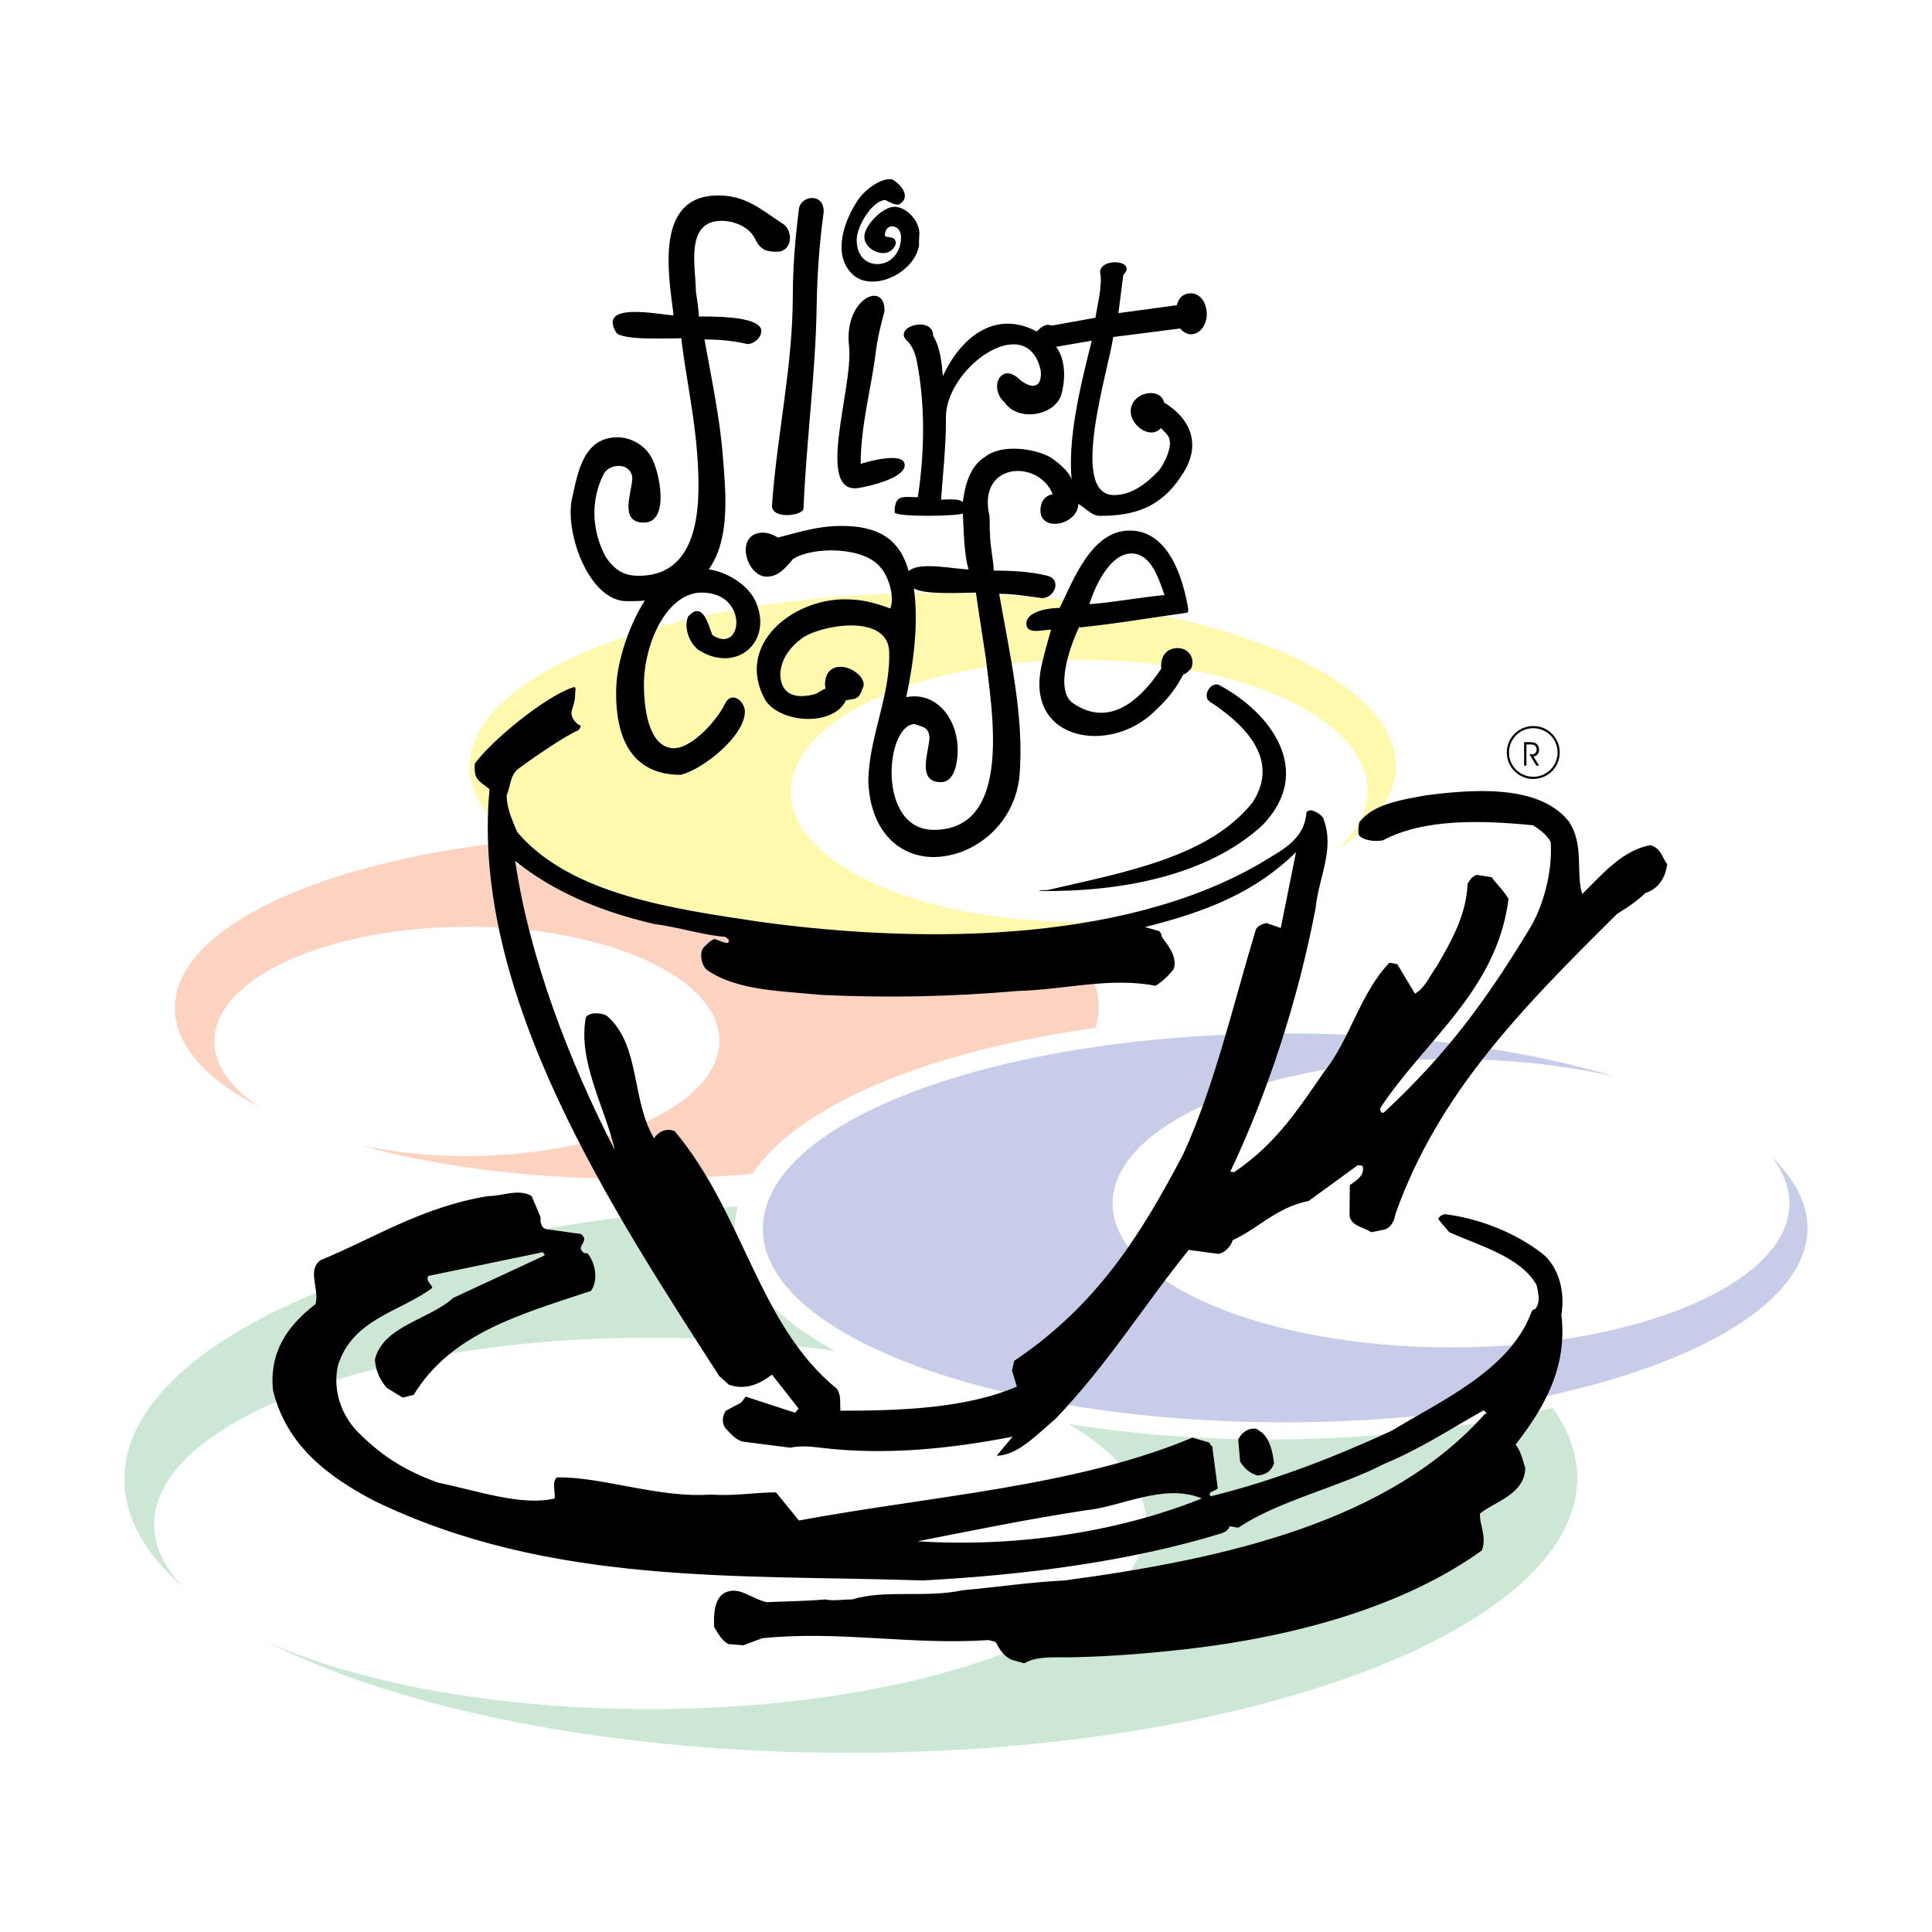 <?xml version="1.0" encoding="utf-8"?>
<!-- Generator: Adobe Illustrator 13.0.0, SVG Export Plug-In . SVG Version: 6.00 Build 14948)  -->
<!DOCTYPE svg PUBLIC "-//W3C//DTD SVG 1.0//EN" "http://www.w3.org/TR/2001/REC-SVG-20010904/DTD/svg10.dtd">
<svg version="1.0" id="Layer_1" xmlns="http://www.w3.org/2000/svg" xmlns:xlink="http://www.w3.org/1999/xlink" x="0px" y="0px"
	 width="192.756px" height="192.756px" viewBox="0 0 192.756 192.756" enable-background="new 0 0 192.756 192.756"
	 xml:space="preserve">
<g>
	<polygon fill-rule="evenodd" clip-rule="evenodd" fill="#FFFFFF" points="0,0 192.756,0 192.756,192.756 0,192.756 0,0 	"/>
	<path fill-rule="evenodd" clip-rule="evenodd" fill="#FCD3C1" d="M106.123,93.927c-4.545,0.549-9.425,0.885-14.488,0.885
		c-18.912,0-35.199-4.332-42.855-10.584c-18.149,2.318-31.295,8.724-31.326,16.288c-0.062,3.722,3.081,7.138,8.449,9.944
		c-2.837-1.892-4.515-4.148-4.515-6.559c0-6.344,11.347-11.438,25.317-11.438c13.848,0,25.134,5.094,25.073,11.438
		c-0.061,6.314-11.408,11.439-25.256,11.439c-3.721,0-7.29-0.397-10.461-1.037c7.655,2.135,17.142,3.324,27.421,3.324
		c3.996,0,7.87-0.184,11.591-0.52c4.575-6.832,17.538-12.262,34.223-14.549c0.213-0.702,0.305-1.342,0.335-2.044
		C109.631,98.167,108.411,95.94,106.123,93.927L106.123,93.927z"/>
	<path fill-rule="evenodd" clip-rule="evenodd" fill="#CCE7D3" d="M154.929,140.475c-8.207,1.952-17.846,3.142-28.186,3.142
		c-7.138,0-13.94-0.55-20.162-1.557c4.973,2.898,7.809,6.345,7.809,10.036c-0.122,10.127-22.389,18.423-49.597,18.423
		c-15.435,0-29.221-2.653-38.28-6.771c13.176,6.741,34.375,11.134,58.258,11.134c39.897,0,72.504-12.354,72.596-27.361
		C157.367,145.08,156.513,142.73,154.929,140.475L154.929,140.475z M83.339,134.801c-0.977-0.52-1.861-1.068-2.715-1.647h-0.032
		c0-0.03-0.029-0.03-0.029-0.03c-0.031-0.03-0.031-0.03-0.062-0.03c0-0.03-0.031-0.03-0.031-0.03c-0.03-0.03-0.03-0.03-0.061-0.03
		c0-0.031-0.031-0.031-0.031-0.031c-0.03-0.03-0.03-0.03-0.061-0.03c0-0.03-0.03-0.03-0.061-0.03c0-0.031-0.03-0.031-0.03-0.062
		c-0.031,0-0.031,0-0.061-0.03c-0.031,0-0.031-0.031-0.062-0.031l-0.031-0.029c-0.031-0.031-0.061-0.031-0.061-0.062
		c-0.031,0-0.061,0-0.061-0.031c-0.03,0-0.061-0.03-0.061-0.03c-0.031-0.029-0.061-0.029-0.061-0.061c-0.03,0-0.061-0.03-0.061-0.03
		c-0.031-0.03-0.062-0.03-0.062-0.062c-0.03,0-0.061-0.03-0.091-0.03c0-0.03-0.03-0.03-0.061-0.062c-0.032,0-0.032-0.03-0.062-0.03
		c-0.03-0.03-0.06-0.062-0.091-0.062c0-0.03-0.031-0.03-0.061-0.061c-0.031-0.03-0.062-0.03-0.062-0.062
		c-0.03,0-0.061-0.029-0.091-0.061c-0.031,0-0.062-0.03-0.062-0.061c-0.03,0-0.061-0.03-0.091-0.061
		c-0.031,0-0.062-0.031-0.092-0.062c-0.03,0-0.061-0.03-0.061-0.062c-0.031,0-0.062-0.03-0.092-0.061
		c-0.031-0.031-0.061-0.031-0.091-0.061c-0.032-0.031-0.062-0.062-0.093-0.062c-0.03-0.03-0.061-0.061-0.091-0.092
		c-0.031-0.061-0.061-0.061-0.092-0.092c-0.03-0.03-0.061-0.061-0.091-0.091c-0.03,0-0.061-0.03-0.091-0.061
		c-0.031-0.031-0.061-0.062-0.091-0.092c-0.031-0.03-0.062-0.062-0.092-0.062c-0.031-0.03-0.092-0.061-0.122-0.092
		c-0.031-0.03-0.061-0.061-0.092-0.091c-0.03-0.03-0.061-0.062-0.091-0.092c-0.031-0.03-0.061-0.061-0.091-0.092
		c-0.061-0.03-0.092-0.061-0.123-0.091s-0.061-0.061-0.091-0.092c-0.031-0.03-0.092-0.062-0.123-0.092s-0.061-0.061-0.092-0.091
		c-0.03-0.062-0.091-0.092-0.122-0.123c-0.031-0.029-0.061-0.061-0.092-0.091c-0.03-0.03-0.091-0.092-0.122-0.122
		s-0.061-0.062-0.091-0.092c-0.062-0.03-0.092-0.091-0.122-0.121c-0.031-0.031-0.061-0.062-0.092-0.123
		c-0.061-0.029-0.092-0.061-0.122-0.091c-0.03-0.062-0.092-0.092-0.122-0.122c-0.03-0.062-0.062-0.092-0.091-0.122
		c-0.061-0.062-0.092-0.122-0.122-0.153c-0.031-0.061-0.061-0.091-0.122-0.151c-0.031-0.03-0.061-0.062-0.091-0.122
		c-0.031-0.03-0.092-0.092-0.122-0.122c-0.031-0.062-0.062-0.092-0.092-0.152c-0.062-0.031-0.091-0.093-0.122-0.122
		c-0.031-0.061-0.062-0.092-0.122-0.152c-0.031-0.031-0.062-0.092-0.092-0.123c-0.031-0.061-0.092-0.121-0.123-0.151
		c-0.03-0.062-0.061-0.092-0.091-0.152c-0.061-0.062-0.091-0.092-0.122-0.153c-0.03-0.061-0.062-0.122-0.092-0.152
		c-0.03-0.062-0.091-0.122-0.122-0.184c-1.007-1.616-1.525-3.294-1.525-5.062c0.03-0.732,0.122-1.434,0.306-2.166
		c-34.589,2.104-61.127,13.513-61.188,27.146c-0.03,3.844,2.044,7.474,5.826,10.829c-1.86-1.983-2.867-4.088-2.867-6.253
		c0.062-10.341,22.328-18.638,49.658-18.638C71.473,133.458,77.665,133.977,83.339,134.801L83.339,134.801z"/>
	<path fill-rule="evenodd" clip-rule="evenodd" fill="#FFF9AE" d="M107.832,65.834c15.8,0,28.672,5.857,28.61,13.116
		c0,2.135-1.129,4.118-3.142,5.887c3.782-2.471,5.948-5.307,5.979-8.388c0.061-9.578-20.62-17.295-46.059-17.295
		c-25.529,0-46.301,7.717-46.363,17.295c-0.061,9.487,20.589,17.142,46.15,17.142c7.931,0,15.404-0.732,21.962-2.042
		c-2.35,0.273-4.789,0.426-7.321,0.426c-15.922,0-28.794-5.795-28.732-13.024C78.976,71.691,91.909,65.834,107.832,65.834
		L107.832,65.834z"/>
	<path fill-rule="evenodd" clip-rule="evenodd" fill="#C7CDE8" d="M161.18,107.439c-4.85-1.128-10.432-1.77-16.38-1.77
		c-18.605,0-33.796,6.498-33.796,14.397c0,7.932,15.19,14.367,33.796,14.367c18.606,0,33.735-6.436,33.735-14.367
		c0-1.586-0.609-3.142-1.738-4.605c2.288,2.196,3.539,4.605,3.539,7.107c-0.062,10.676-23.486,19.338-52.19,19.338
		c-28.794,0-52.097-8.662-52.037-19.338c0.061-10.798,23.487-19.461,52.312-19.461C140.835,103.108,152.243,104.726,161.18,107.439
		L161.18,107.439z"/>
	<path fill-rule="evenodd" clip-rule="evenodd" d="M152.289,74.275v2.113h-0.228v-2.343h0.63c0.139,0,0.249,0.01,0.334,0.031
		c0.084,0.021,0.16,0.056,0.229,0.104c0.094,0.065,0.167,0.152,0.222,0.263c0.055,0.109,0.081,0.225,0.081,0.348
		c0,0.181-0.054,0.337-0.161,0.468c-0.108,0.131-0.243,0.203-0.405,0.214l0.566,0.916h-0.273l-0.695-1.13h0.222
		c0.148,0,0.269-0.043,0.361-0.13c0.093-0.086,0.14-0.199,0.14-0.335c0-0.083-0.014-0.158-0.043-0.225
		c-0.027-0.067-0.07-0.126-0.126-0.177c-0.046-0.042-0.102-0.071-0.166-0.09c-0.065-0.018-0.181-0.026-0.348-0.026H152.289
		L152.289,74.275z"/>
	<path fill="none" stroke="#000000" stroke-width="0.216" stroke-miterlimit="2.613" d="M152.975,72.545
		c1.403,0,2.531,1.128,2.531,2.532c0,1.403-1.128,2.531-2.531,2.531c-1.402,0-2.531-1.128-2.531-2.531
		C150.443,73.674,151.572,72.545,152.975,72.545L152.975,72.545z"/>
	<path fill-rule="evenodd" clip-rule="evenodd" d="M102.188,165.943c1.372-0.823,3.569-0.519,5.277-0.609
		c3.782-0.093,7.259-0.397,10.858-0.793c11.348-1.312,21.931-4.394,29.526-9.854c0.519-1.403-0.274-2.592-0.184-3.69
		c1.495-1.189,4.393-1.891,4.516-4.483c-0.275-1.007-0.581-1.982-0.977-2.379c2.714-3.509,5.216-7.565,4.575-12.964
		c0.396-2.288-0.275-4.759-1.861-6.07c-2.653-2.074-6.344-3.568-9.822-3.965c-0.213,0.091-0.487,0.183-0.609,0.488l1.099,1.311
		c3.08,1.373,7.137,2.471,8.724,5.277c0.183,0.885,0.396,1.678-0.122,2.379c-0.092,0-0.306,0.092-0.396,0.306
		c-2.136,5.856-9.212,8.938-13.909,11.834c-5.612,2.593-11.683,4.973-18.088,6.559c-0.396-0.487,0.427-0.487,0.702-0.793
		l-0.55-4.179c-0.091-0.092-0.213-0.183-0.305-0.396l-1.678-0.488c-11.591,4.881-26.324,5.856-39.257,8.267l-2.287-2.807
		c-2.074,0-4.271,0.396-6.467,0.214c-5.185,0.396-10.92-1.8-15.403-1.709c-0.519,0.52-0.123,1.404-0.214,2.105
		c-3.294,0.793-7.778-0.794-11.652-1.586c-3.264-1.19-5.459-2.594-7.625-4.697c-2.075-1.892-2.868-4.576-2.35-6.955
		c1.434-4.697,6.223-5.368,9.426-7.778c-0.092-0.396-0.702-0.701-0.397-1.189l11.469-2.379c0,0.396,0.397,0.091,0,0.396
		l-8.998,4.179c-2.41,2.196-6.985,2.775-7.809,6.161c0.091,1.189,0.58,2.104,1.189,2.807l1.586,0.976l1.098-0.274
		c3.722-6.1,10.494-7.991,17.692-10.37c0.701-1.007,0.518-2.685-0.366-3.783c-0.213,0.092-0.427,0-0.61-0.304
		c-0.183-0.397,0.213-0.489,0.306-1.099c0-0.092-0.092-0.275-0.306-0.488l-3.477-0.488c-0.396-0.122-0.396-0.213-0.579-0.701
		c0-0.092,0-0.305,0-0.488l-0.886-2.104c-1.28-0.793-2.897,0-4.391,0c-6.65,1.098-11.47,4.271-16.655,6.375
		c-1.403,1.007-0.122,2.775-0.519,4.392c-2.806,2.166-4.636,4.759-4.24,8.633c1.342,5.399,5.308,8.479,10.066,10.981
		c17.568,8.54,36.572,7.35,54.69,7.96c10.126-0.519,20.711-1.891,29.861-4.697c0.519-0.183,0.701-0.396,0.823-0.701
		c0.275,0,0.488,0.122,0.885,0.122c3.996-2.684,9.975-3.996,14.58-6.375c3.6-1.494,6.589-3.478,9.791-5.277
		c-0.091-0.214,0.702,0.397,0.214,0.306c-9.455,10.646-25.5,14.428-41.939,16.623c-3.601,0.184-6.772,0.672-10.158,0.977
		c-3.751,0.793-7.748-0.092-11.042,0.915c-0.976,0-1.891,0.184-2.684,0c-2.074,0.184-3.874,0.184-5.856,0.274
		c-1.616-0.396-2.684-1.586-4.087-0.976c-1.099,0.487-1.221,2.196-1.129,3.478c0.396,0.609,0.702,1.281,1.403,1.677l1.495,0.123
		l1.892-0.702c7.656-0.793,14.824,0.702,22.572,0.184c0.487,0.121,0.671,0.121,0.793,0.304c0.274,0.611,0.885,1.495,1.678,1.708
		L102.188,165.943L102.188,165.943z M57.655,72.271l-0.305-0.305c-0.762-0.976,0.03-1.281,0.03-2.683
		c0-0.398,0.214-0.886-0.305-0.673c-2.775,0.977-7.9,5.155-9.7,7.565c-0.122,1.677,0.397,1.677,1.465,2.562
		c-1.922,20.619,12.475,42.307,22.907,58.534l0.976,0.884c1.708,0.58,3.082-0.091,4.301-1.006l2.654,3.385
		c0,0-0.396,0.52-0.396,0.397l-4.88-1.587c-0.183,0.215-0.275,0.396-0.488,0.61l-1.495,0.793c-0.305,0.397-0.519,1.281,0.091,1.892
		c0.58,0.58,0.885,0.977,1.586,1.19l4.758,0.609c0.916-0.214,2.104-0.122,2.988,0c6.559,0.793,13.025,0.092,19.187-1.099
		l-1.586,1.892c2.074,0,3.996-2.104,5.887-3.69c5.308-5.582,8.755-11.256,13.269-16.837l2.959,0.396
		c0.61-0.092,1.22-0.701,1.434-1.372c2.471-1.099,4.392-3.295,7.564-3.904l4.91-3.569c0.092,0,0.306,0,0.489,0.092
		c0.213,0.914-0.58,1.403-1.281,1.892l-0.031,3.08c0.184,1.007,1.373,1.099,2.166,1.616l1.099-0.213
		c0.793-0.092,1.22-0.885,1.311-1.586c4.271-12.049,12.598-20.528,22.115-29.953c1.098-0.671,2.104-1.373,2.806-2.075
		c1.189-0.396,1.982-1.312,2.196-2.897c-0.488-0.58-0.579-1.586-1.679-1.892c-2.775,0.519-4.696,2.806-6.801,4.88
		c-0.671-2.196,0.243-4.88-1.343-7.259c-2.958-3.691-9.517-3.203-14.214-2.593c-2.684,0.488-5.276,0.885-6.68,2.684
		c-0.122,0.61-0.122,1.007-0.031,1.312c0.397,0.488,1.617,0.671,2.41,0.488c4.088-2.196,9.975-1.983,14.946-1.494
		c0.488,0.305,1.372,0.884,1.77,1.677c0.183,2.806-0.641,6.071-1.952,8.389c-4.331,7.167-8.236,12.597-14.672,18.575
		c-0.305,0.184-0.396-0.213-0.396-0.396c4.423-6.771,11.651-11.713,12.811-20.894c-0.519-0.884-1.281-1.585-1.678-2.166
		l-1.312-0.213c-0.488-0.092-0.885,0.488-1.098,0.884c-0.122,3.111-1.617,5.704-3.051,8.174c-0.792,1.1-1.188,2.196-2.195,2.776
		l-1.77-2.959c-0.305,0-0.396-0.123-0.793-0.123c-2.928,3.082-3.935,7.657-6.467,10.829c-2.501,3.599-4.819,7.26-9.028,10.065
		c-0.092,0-0.274-0.121-0.396,0c3.751-7.869,6.802-17.203,8.54-26.354c0.336-3.203,1.953-5.887,0.763-8.968
		c-0.183-0.305-0.579-0.61-1.189-0.792c-0.092,0-0.274,0-0.487,0.183c-0.123,2.104-1.525,3.294-3.417,4.392
		c-13.513,8.571-34.192,8.876-51.092,6.558c-8.54-1.281-18.88-2.684-24.218-8.937c-0.58-1.312-1.068-2.502-1.068-3.691
		c0.397-0.884,0.306-1.891,1.099-2.592c0.916-0.702,4.605-3.295,6.008-3.874C57.655,72.881,58.266,72.393,57.655,72.271
		L57.655,72.271z M121.558,68.306c-0.886-0.213-1.586,1.189-0.886,1.677c3.051,1.983,7.23,5.582,4.302,10.066
		c-4.331,5.459-12.688,6.955-20.467,8.754c-0.396,0-0.701,0-0.885,0.091c8.357,0.122,16.929-1.586,22.328-6.558
		C131.166,76.968,126.834,71.081,121.558,68.306L121.558,68.306z M91.543,153.773c9.518,0.61,19.674-0.794,28.367-4.271
		c-3.782-1.586-8.175,0.885-11.652,1.189C102.28,151.607,97.186,152.675,91.543,153.773L91.543,153.773z M125.492,147.215
		c0.793-0.092,1.312-0.396,1.617-1.189c-0.092-1.007-0.396-2.409-1.191-3.08c-0.273-0.215-0.578-0.397-0.578-0.397
		c-0.794-0.121-1.495,0.397-1.8,1.068l0.183,2.195C124.028,146.33,124.607,147.001,125.492,147.215L125.492,147.215z
		 M83.856,140.748c5.887,0,12.506-0.214,17.6-2.409l-0.487-1.586l0.213-0.976c8.297-5.583,12.628-12.567,16.868-20.62
		c3.142-6.863,5.002-15.007,7.229-22.358c0.092-0.306,0.519-0.611,1.098-0.702l1.404,0.489l1.525-7.565
		c-4.088,3.996-8.785,5.887-15.068,7.473l1.403,0.397c0.091,0.091,0.273,0.305,0.273,0.58c0.61,0.823,1.587,2.013,1.19,3.202
		c-0.519,0.703-1.312,1.403-1.831,1.678c-4.544-0.884-9.058,0.396-13.726,0.518c-6.68,0.58-13.024,0.702-19.583,0.396
		c-3.874-0.396-8.449-0.396-11.438-2.5c-0.579-0.488-0.793-1.8-0.274-2.288c0.488-0.488,0.61-0.58,1.006-0.793
		c0.396,0.092,0.885,0.397,1.373,0.397c0.213-0.305,0-0.397-0.274-0.61c-2.287-0.184-4.697-0.977-7.076-1.282
		c-5.552-1.281-10.127-3.294-13.879-6.283c1.403,9.578,5.338,19.889,9.944,28.855c-0.976-4.271-3.722-8.877-2.897-13.238
		c0.304-0.61,1.799-0.488,2.195-0.091c3.264,2.958,2.318,8.235,4.606,12.139c0.396-0.609,1.19-1.098,2.074-0.701
		c6.924,8.267,8.327,19.309,16.167,25.684C83.979,139.254,83.765,140.047,83.856,140.748L83.856,140.748z M71.016,127.297
		l-4.118-9.15L71.016,127.297L71.016,127.297z"/>
	<path fill-rule="evenodd" clip-rule="evenodd" d="M117.409,30.452c0.213-0.823,0.732-1.189,1.403-1.189
		c0.915,0,1.586,0.916,1.586,2.075c0,1.098-0.671,2.013-1.586,2.013c-0.396,0-0.793-0.244-1.068-0.58l-6.68,0.854
		c-0.457,3.294-4.483,15.77,0.092,15.77c1.769,0,3.264-1.189,4.423-2.41c0.519-0.549,1.556-2.623,0.977-3.447
		c-0.123-0.244-0.488-0.579-0.732-0.824c-1.281,1.465-4.148-1.099-2.531-2.867c0.731-0.793,2.622-1.037,2.897,0.457v-0.122
		c2.867,1.799,3.66,4.483,1.616,7.382c-2.013,3.049-4.605,3.904-8.083,3.904c-0.823,0-1.525-0.885-2.135-1.19
		c-0.062,2.105-3.782,2.867-3.782,0.641c0-0.793,0.366-1.434,1.22-1.617c-1.403-3.508-7.534-3.203-6.314,2.135
		c0.062,0.671,0,1.342,0.062,1.83c0,1.22,0.335,2.471,0.366,3.661c1.738,0,3.599,0.091,5.246,0.487
		c1.617,0.336,0.854,2.257-0.428,2.257c-1.464-0.183-2.775-0.427-4.27-0.427c1.006,5.826,2.562,12.414,2.014,18.301
		c-0.58,5.003-4.82,7.961-8.571,7.961c-3.203,0-6.253-2.318-6.497-7.473c0-4.423,2.287-8.724,2.074-13.177
		c-0.336-3.691-6.955-2.471-8.724-1.159c-1.28,0.976-2.013,2.074-2.135,3.477c0,2.197,1.587,2.593,3.478,2.074
		c0.122,0,0.549-0.366,1.037-0.549c-0.122-0.549-0.03-1.189,0.305-1.647c1.22-1.464,4.179,0.458,3.355,1.708
		c-0.366,1.22-0.915,0.885-1.769,1.159h0.122c-1.281,2.593-6.589,2.257-8.053-0.122c-2.99-5.49,2.745-10.004,7.931-10.004
		c1.738,0,2.898,0.305,4.575,0.915c0.458-1.159-0.183-3.233-0.976-4.087c-1.586-2.074-6.711-2.136-8.724-0.854
		c-0.702,0.823-1.434,1.768-2.624,1.768c-2.104,0-3.263-4.393-0.366-4.393c0.488,0,1.098,0.244,1.465,0.489
		c2.226-0.55,3.935-1.159,6.344-1.159c3.538,0,5.795,1.189,6.71,4.514c1.007-1.007,4.636-0.183,5.979-0.183
		c-0.458-1.404-0.488-4.057-0.58-5.582c-0.366,0.274-6.497,0.397-6.803-0.092c0-1.86,0.855-1.525,2.319-1.525
		c0.671-4.422,0.763-9.242-0.122-13.665c-0.183-0.915-0.61-1.647-0.976-1.953c-1.434-1.433,2.624-2.531,2.624-0.488
		c0.702,1.129,0.854,2.715,0.976,4.027c1.739-3.813,5.186-6.68,9.364-4.454c0.396-0.396,0.884-0.854,1.464-0.58l4.393-0.793
		c0.183-1.281,0.731-3.325,0.457-4.515c0-1.555,3.782-1.22,2.318,0.245l-0.488,3.812L117.409,30.452L117.409,30.452z M75.286,59.796
		c2.013,4.056-1.677,7.503-5.582,5.063c-0.915-0.702-1.494-2.166-1.067-3.325c1.525-1.738,2.074,1.007,2.44,1.83
		c3.05,2.014,3.66-4.239-1.038-4.239c-3.478-0.03-5.765,5.001-5.795,9.12c0,3.173,0.732,6.375,2.989,6.406
		c1.831,0,4.302-2.806,5.064-4.362c0.579-1.342,1.86-0.519,2.013,0.549c0.183,2.471-4.179,5.947-6.405,6.466
		c-5.155,0-6.467-4.087-6.436-8.267c0-3.141,1.464-6.954,2.867-9.12c-0.58,0.061-1.189,0.061-1.799,0.061
		c-3.752,0-6.162-6.741-5.491-10.125c0.579-2.533,1.068-6.224,4.576-6.224c1.341,0,2.745,0.824,3.354,1.983
		c0.824,1.373,1.892,6.527-0.732,6.527c-2.562,0-1.159-3.081-1.159-4.483c-0.152-1.496-2.135-1.464-2.806-0.458
		c-1.403,2.684-1.251,5.795,0.183,8.418c0.916,1.281,1.77,1.831,3.265,1.831c6.405,0,6.162-7.778,5.826-12.201
		c-0.274-3.813-1.128-7.717-1.586-11.5c-1.068,0-5.979,0.244-6.497-0.58c-1.891-3.172,4.575-1.708,5.734-1.708
		c-0.518-4.148-1.921-11.957,4.454-11.957c2.685,0,4.178,1.311,6.314,2.745c1.221,0.61,1.159,2.868-0.458,2.868
		c-1.037,0-1.616-0.152-2.165-1.251c-0.549-1.189-2.044-1.83-3.355-1.83c-3.722,0-2.562,4.728-2.562,7.107
		c0.03,0.244,0.214,1.159,0.305,2.44c1.16,0,6.04-0.092,6.223,1.373c0.03,0.702-0.702,1.373-1.403,1.373
		c-1.342-0.336-2.928-0.458-4.271-0.458c0.671,3.782,1.525,7.717,1.83,11.621c0.275,3.508,0.793,8.236-1.403,11.317
		C72.449,57.05,74.432,58.209,75.286,59.796L75.286,59.796z M112.896,55.22c-2.166,0-3.661,3.293-4.21,5.063
		c2.44-0.183,5.154-0.702,7.504-0.916C115.641,57.904,114.908,55.22,112.896,55.22L112.896,55.22z M107.71,62.479
		c-0.885,1.769-2.562,6.405-0.642,7.686c3.966,2.715,7.169-1.006,8.785-3.447c-0.152-2.013,1.494-2.318,2.379-1.89
		c0.519,0.274,0.977,1.005,0.61,1.86c-0.214,0.244-0.549,0.58-0.763,0.58c-0.793,1.464-1.494,2.439-3.142,3.934
		c-4.361,3.966-12.231,2.685-11.133-4.208c0.151-0.946,0.701-2.929,1.067-4.179c-0.763,0-2.471,0.548-2.471-0.58
		c0-1.311,2.409-1.586,3.325-1.586c1.372-2.776,3.172-7.717,6.984-7.717c3.844,0,5.276,4.605,5.826,7.717
		c0,0.122,0.091,0.458-0.152,0.488c-3.325,0.458-7.26,1.128-10.676,1.464V62.479L107.71,62.479z M82.179,21.148
		c-0.214,1.617-0.64,4.972-0.702,9.395c-0.091,6.558-1.037,13.482-1.311,20.193c-0.031,0.732-3.234,1.128-3.143-0.336
		c0.488-6.985,2.075-13.848,2.075-20.894c0-4.026,0.487-7.534,0.609-8.632C79.861,19.471,82.24,19.197,82.179,21.148L82.179,21.148z
		 M91.696,24.443c-0.427,2.897-5.033,5.002-6.924,2.624c-1.647-2.014-0.487-5.156,0.824-7.108c0.823-1.188,2.348-2.195,3.385-2.074
		c0.854,0.428,2.044,1.8,0.671,2.532c-0.518,0-0.884-0.244-1.311-0.458c-1.282,0-2.898,2.625-2.868,3.997
		c0,1.891,1.342,2.592,2.501,2.349c1.037-0.183,1.952-1.251,1.922-2.685c0-1.25-1.617-1.494-1.617-0.091
		c0.366,0.275,1.098-0.061,1.098,0.793c-0.61,1.738-3.142,0.762-3.142-0.702c0-1.128,1.83-2.989,2.99-2.989
		c1.22,0,2.501,1.403,2.501,2.654c0,0.244-0.061,0.793-0.031,1.281V24.443L91.696,24.443z M88.249,30.971
		c0,0.244-0.61,2.044-0.854,4.026c-0.427,3.568-1.525,7.412-1.525,11.286c0.64-0.213,4.392-1.282,4.392,0.122
		c0,1.342-3.722,2.136-4.453,2.257c-4.637,0.916-0.641-10.004-1.098-14.123C84.162,29.842,88.249,27.95,88.249,30.971L88.249,30.971
		z M105.361,34.6c0.914,1.159,0.945,3.05,0.609,4.454c-0.427,2.44-4.393,3.111-5.734,1.098c-1.647-1.433-0.366-4.148,1.525-2.257
		c1.312,1.038,2.227,0.702,2.074-0.915c-1.343-6.192-9.761-0.152-9.456,4.941c0,2.532-0.305,5.399-0.488,7.932
		c0.549,0,1.77-0.154,2.166,0.243c0.213-1.647,0.703-3.599,2.227-4.514c1.586-1.281,4.819-0.885,6.497,0.03
		c0.64,0.427,1.891,1.373,2.135,2.257c-0.365-3.936,0.702-8.785,2.014-13.879L105.361,34.6L105.361,34.6z M90.415,69.556
		c2.959-0.58,4.972,2.043,5.125,4.88c0.061,0.977-0.093,3.599-1.648,3.599c-2.532,0-1.158-3.111-1.158-4.514
		c-0.123-1.098-0.824-0.976-1.465-1.281c-2.928,0-3.843,10.554,1.891,10.554c7.992,0,5.765-12.109,5.186-17.203
		c-0.306-2.074-0.672-4.271-0.977-6.466c-1.403,0-5.155,0.244-6.191-0.428C91.666,62.235,91.147,66.109,90.415,69.556L90.415,69.556
		z"/>
</g>
</svg>
